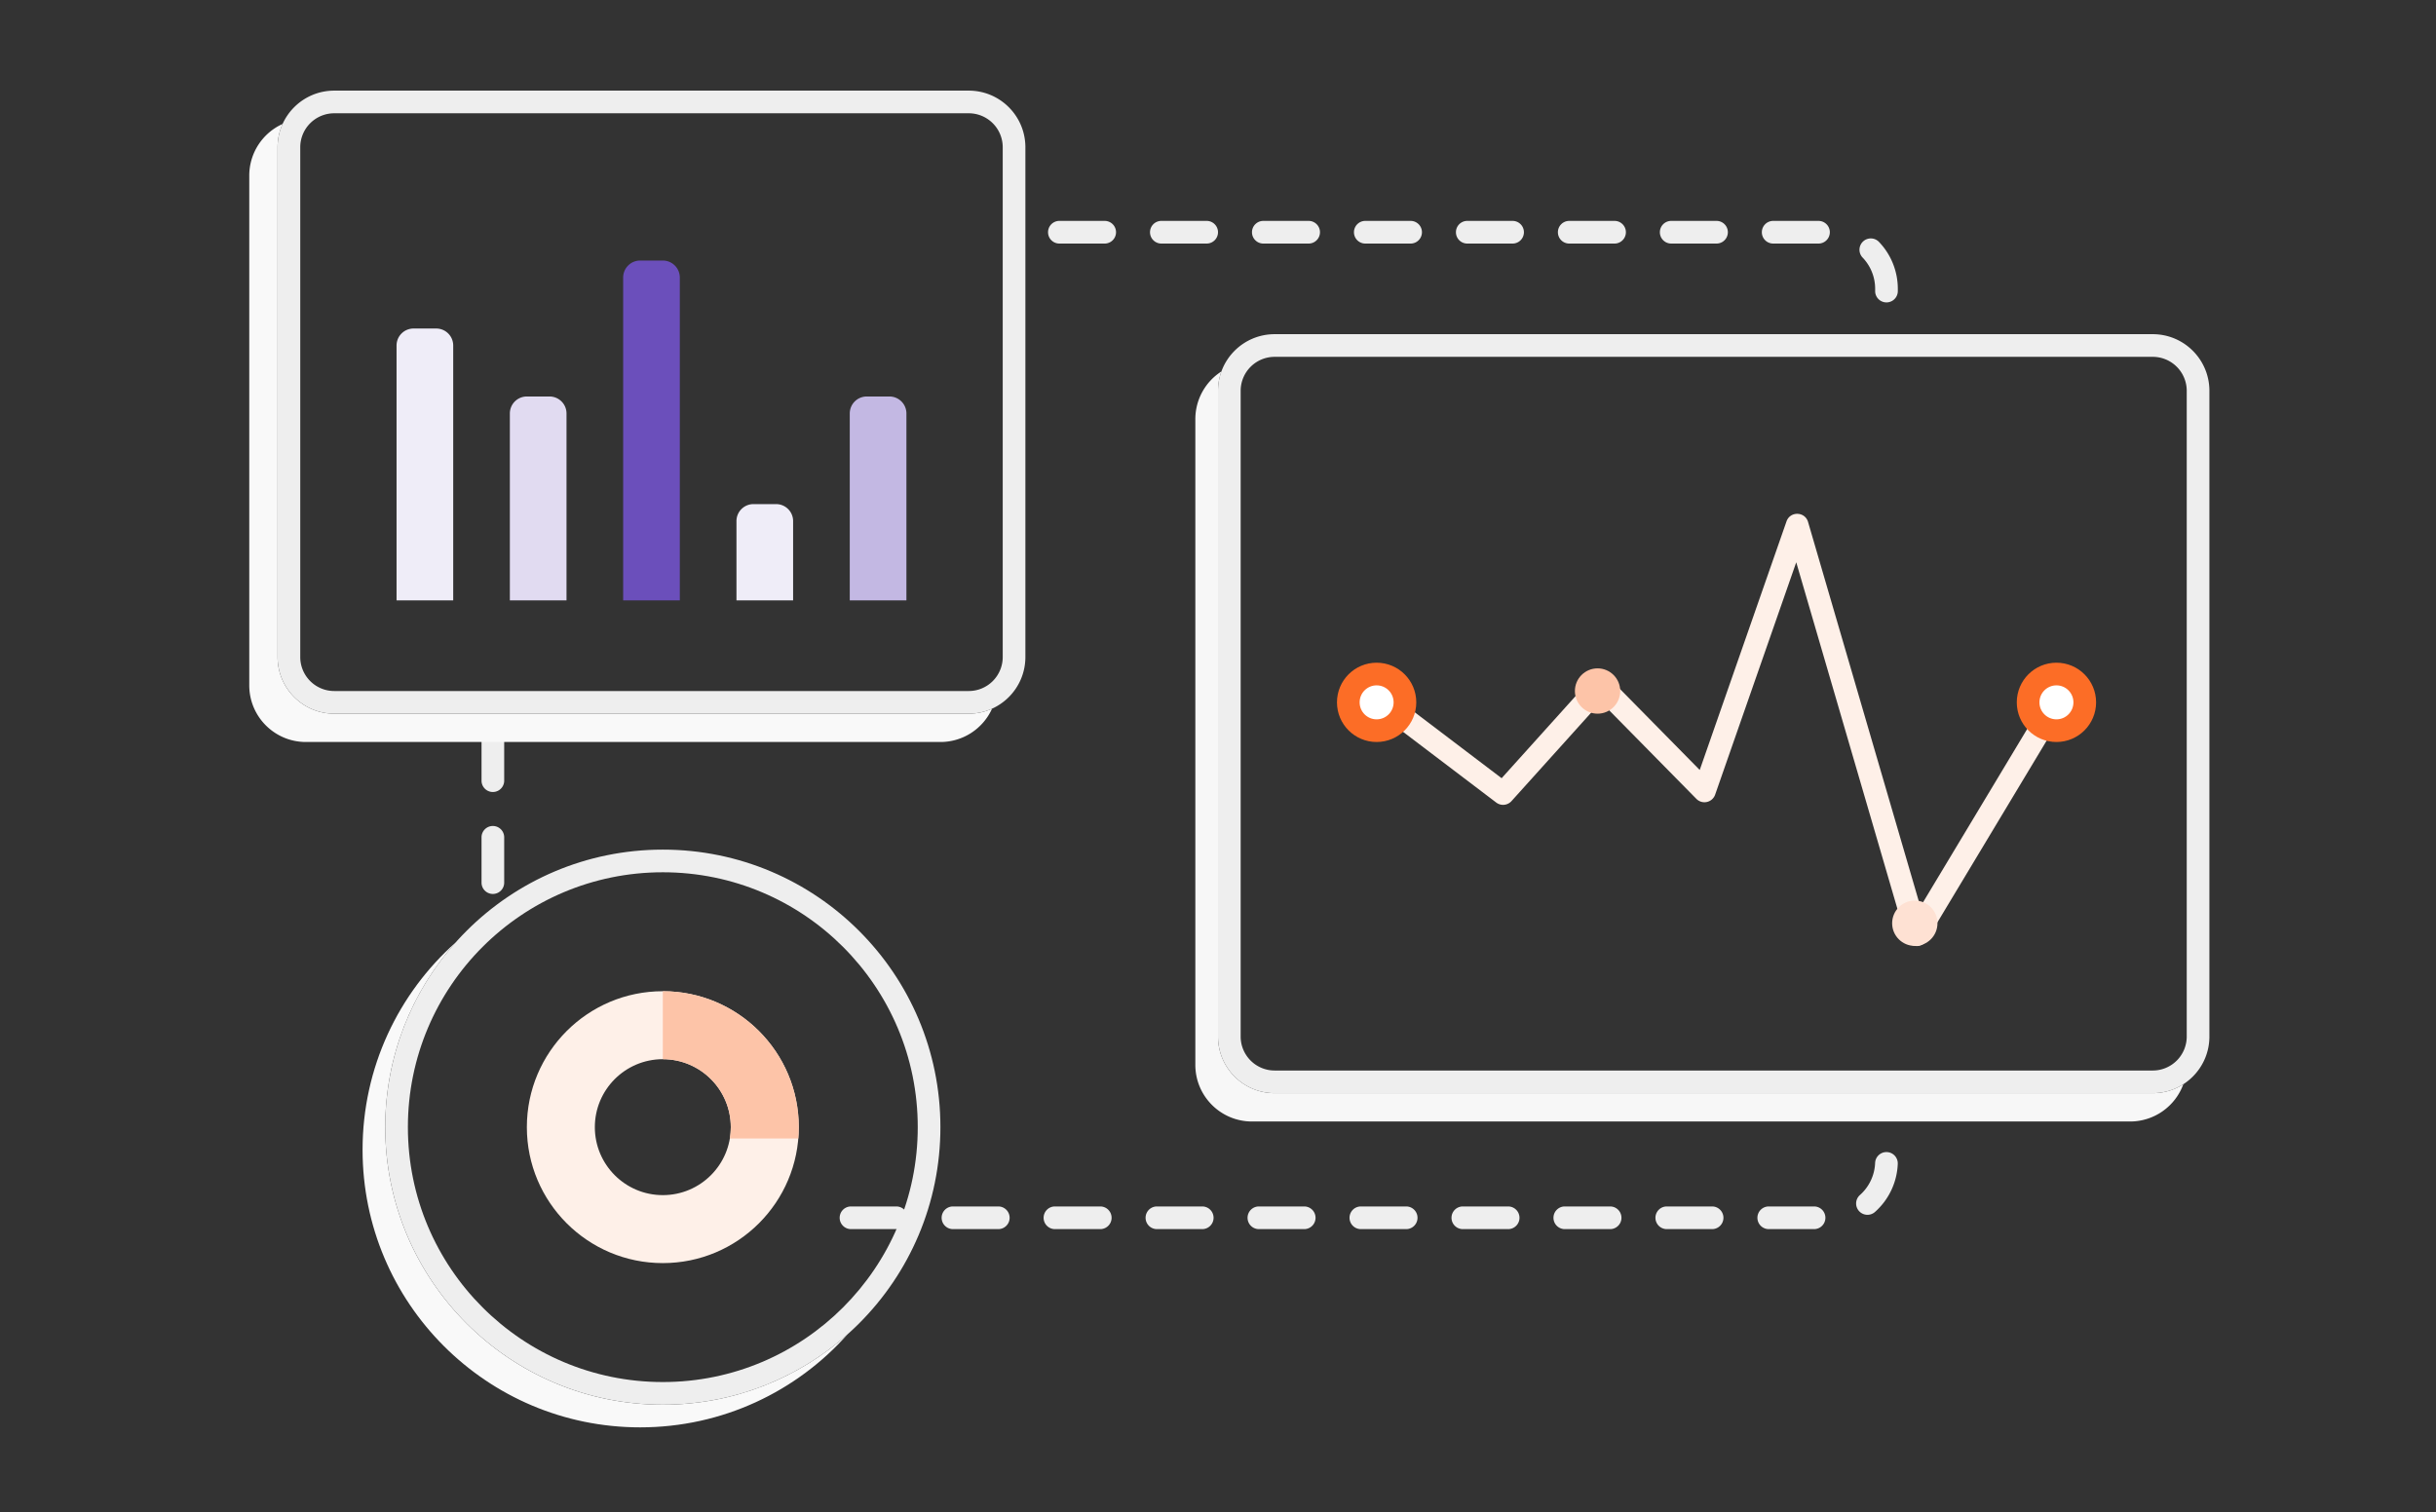 <svg width="430" height="267" viewBox="0 0 430 267" xmlns="http://www.w3.org/2000/svg"><rect x="0" y="0" width="430" height="267" fill="#333333" stroke="none"/><g fill="none" fill-rule="evenodd"><path d="M187 43a2 2 0 010-4h8a2 2 0 010 4h-8zm18 0a2 2 0 010-4h8a2 2 0 010 4h-8zm18 0a2 2 0 010-4h8a2 2 0 010 4h-8zm18 0a2 2 0 010-4h8a2 2 0 010 4h-8zm18 0a2 2 0 010-4h8a2 2 0 010 4h-8zm18 0a2 2 0 010-4h8a2 2 0 010 4h-8zm18 0a2 2 0 010-4h8a2 2 0 010 4h-8zm18 0a2 2 0 010-4h8a2 2 0 010 4h-8zm15.769 2.457a2 2 0 012.883-2.772A11.964 11.964 0 01335 51v.39a2 2 0 01-4 0V51a7.965 7.965 0 00-2.231-5.543zm2.225 159.857a2 2 0 013.997.154 11.973 11.973 0 01-4.02 8.503 2 2 0 01-2.658-2.99 7.974 7.974 0 002.681-5.667zM320.218 213a2 2 0 110 4h-8a2 2 0 010-4h8zm-18 0a2 2 0 110 4h-8a2 2 0 010-4h8zm-18 0a2 2 0 110 4h-8a2 2 0 010-4h8zm-18 0a2 2 0 110 4h-8a2 2 0 010-4h8zm-18 0a2 2 0 110 4h-8a2 2 0 010-4h8zm-18 0a2 2 0 110 4h-8a2 2 0 010-4h8zm-18 0a2 2 0 110 4h-8a2 2 0 010-4h8zm-18 0a2 2 0 110 4h-8a2 2 0 010-4h8zm-18 0a2 2 0 110 4h-8a2 2 0 010-4h8zm-18 0a2 2 0 110 4h-8a2 2 0 010-4h8zM89 155.827a2 2 0 11-4 0v-8a2 2 0 014 0v8zm0-18a2 2 0 11-4 0v-8a2 2 0 014 0v8z" fill="#EEE" fill-rule="nonzero"/><path d="M175.116 125.116A10.002 10.002 0 01166 131H54c-5.523 0-10-4.477-10-10V31a10 10 0 015.884-9.116A9.964 9.964 0 0049 26v90c0 5.523 4.477 10 10 10h112c1.467 0 2.86-.316 4.116-.884z" fill="#F9F9F9"/><path d="M59 20a6 6 0 00-6 6v90a6 6 0 006 6h112a6 6 0 006-6V26a6 6 0 00-6-6H59zm0-4h112c5.523 0 10 4.477 10 10v90c0 5.523-4.477 10-10 10H59c-5.523 0-10-4.477-10-10V26c0-5.523 4.477-10 10-10z" fill="#EEE" fill-rule="nonzero"/><path d="M73 58h4a3 3 0 013 3v45H70V61a3 3 0 013-3z" fill="#EFEDF8"/><path d="M93 70h4a3 3 0 013 3v33H90V73a3 3 0 013-3z" fill="#E1DBF1"/><path d="M153 70h4a3 3 0 013 3v33h-10V73a3 3 0 013-3z" fill="#C3B8E3"/><path d="M133 89h4a3 3 0 013 3v14h-10V92a3 3 0 013-3z" fill="#EFEDF8"/><path d="M113 46h4a3 3 0 013 3v57h-10V49a3 3 0 013-3z" fill="#6B4FBB"/><path d="M385.4 191.418A10.004 10.004 0 01376 198H221c-5.523 0-10-4.477-10-10V74a9.992 9.992 0 014.6-8.418A9.981 9.981 0 00215 69v114c0 5.523 4.477 10 10 10h155c1.99 0 3.843-.58 5.4-1.582z" fill="#F9F9F9" opacity=".99"/><path d="M225 63a6 6 0 00-6 6v114a6 6 0 006 6h155a6 6 0 006-6V69a6 6 0 00-6-6H225zm0-4h155c5.523 0 10 4.477 10 10v114c0 5.523-4.477 10-10 10H225c-5.523 0-10-4.477-10-10V69c0-5.523 4.477-10 10-10z" fill="#EEE" fill-rule="nonzero"/><g transform="translate(238 92)"><path d="M44.584 31.917L28.808 49.434a2 2 0 01-2.695.255L3.791 32.749a2 2 0 012.418-3.186l20.858 15.828 15.966-17.73a2 2 0 012.912-.064l16.09 16.344L77.35.058c.641-1.838 3.263-1.77 3.808.098l19.827 67.92 22.3-37.106a2 2 0 013.43 2.06l-24.656 41.024c-.898 1.494-3.145 1.204-3.634-.47L79.07 7.273l-14.315 41.02a2 2 0 01-3.314.745L44.584 31.917z" fill="#FEF0E8" fill-rule="nonzero"/><circle fill="#FEE1D3" cx="100" cy="71" r="4"/><circle fill="#FDC4A8" cx="44" cy="30" r="4"/><circle stroke="#FC6D26" stroke-width="4" fill="#FFF" cx="5" cy="32" r="5"/><circle stroke="#FC6D26" stroke-width="4" fill="#FFF" cx="125" cy="32" r="5"/></g><path d="M80.41 166.41C72.69 175.07 68 186.486 68 199c0 27.062 21.938 49 49 49 12.513 0 23.93-4.69 32.59-12.41C140.618 245.66 127.55 252 113 252c-27.062 0-49-21.938-49-49 0-14.549 6.34-27.617 16.41-36.59z" fill="#F9F9F9"/><path d="M117 244c24.853 0 45-20.147 45-45s-20.147-45-45-45-45 20.147-45 45 20.147 45 45 45zm0 4c-27.062 0-49-21.938-49-49s21.938-49 49-49 49 21.938 49 49-21.938 49-49 49z" fill="#EEE" fill-rule="nonzero"/><path d="M117 223c-13.255 0-24-10.745-24-24s10.745-24 24-24 24 10.745 24 24-10.745 24-24 24zm0-12c6.627 0 12-5.373 12-12s-5.373-12-12-12-12 5.373-12 12 5.373 12 12 12z" fill="#FEF0E8"/><path d="M117 175c13.255 0 24 10.745 24 24 0 .674-.028 1.34-.082 2h-12.084c.11-.65.166-1.319.166-2 0-6.627-5.373-12-12-12v-12z" fill="#FDC4A8"/></g></svg>